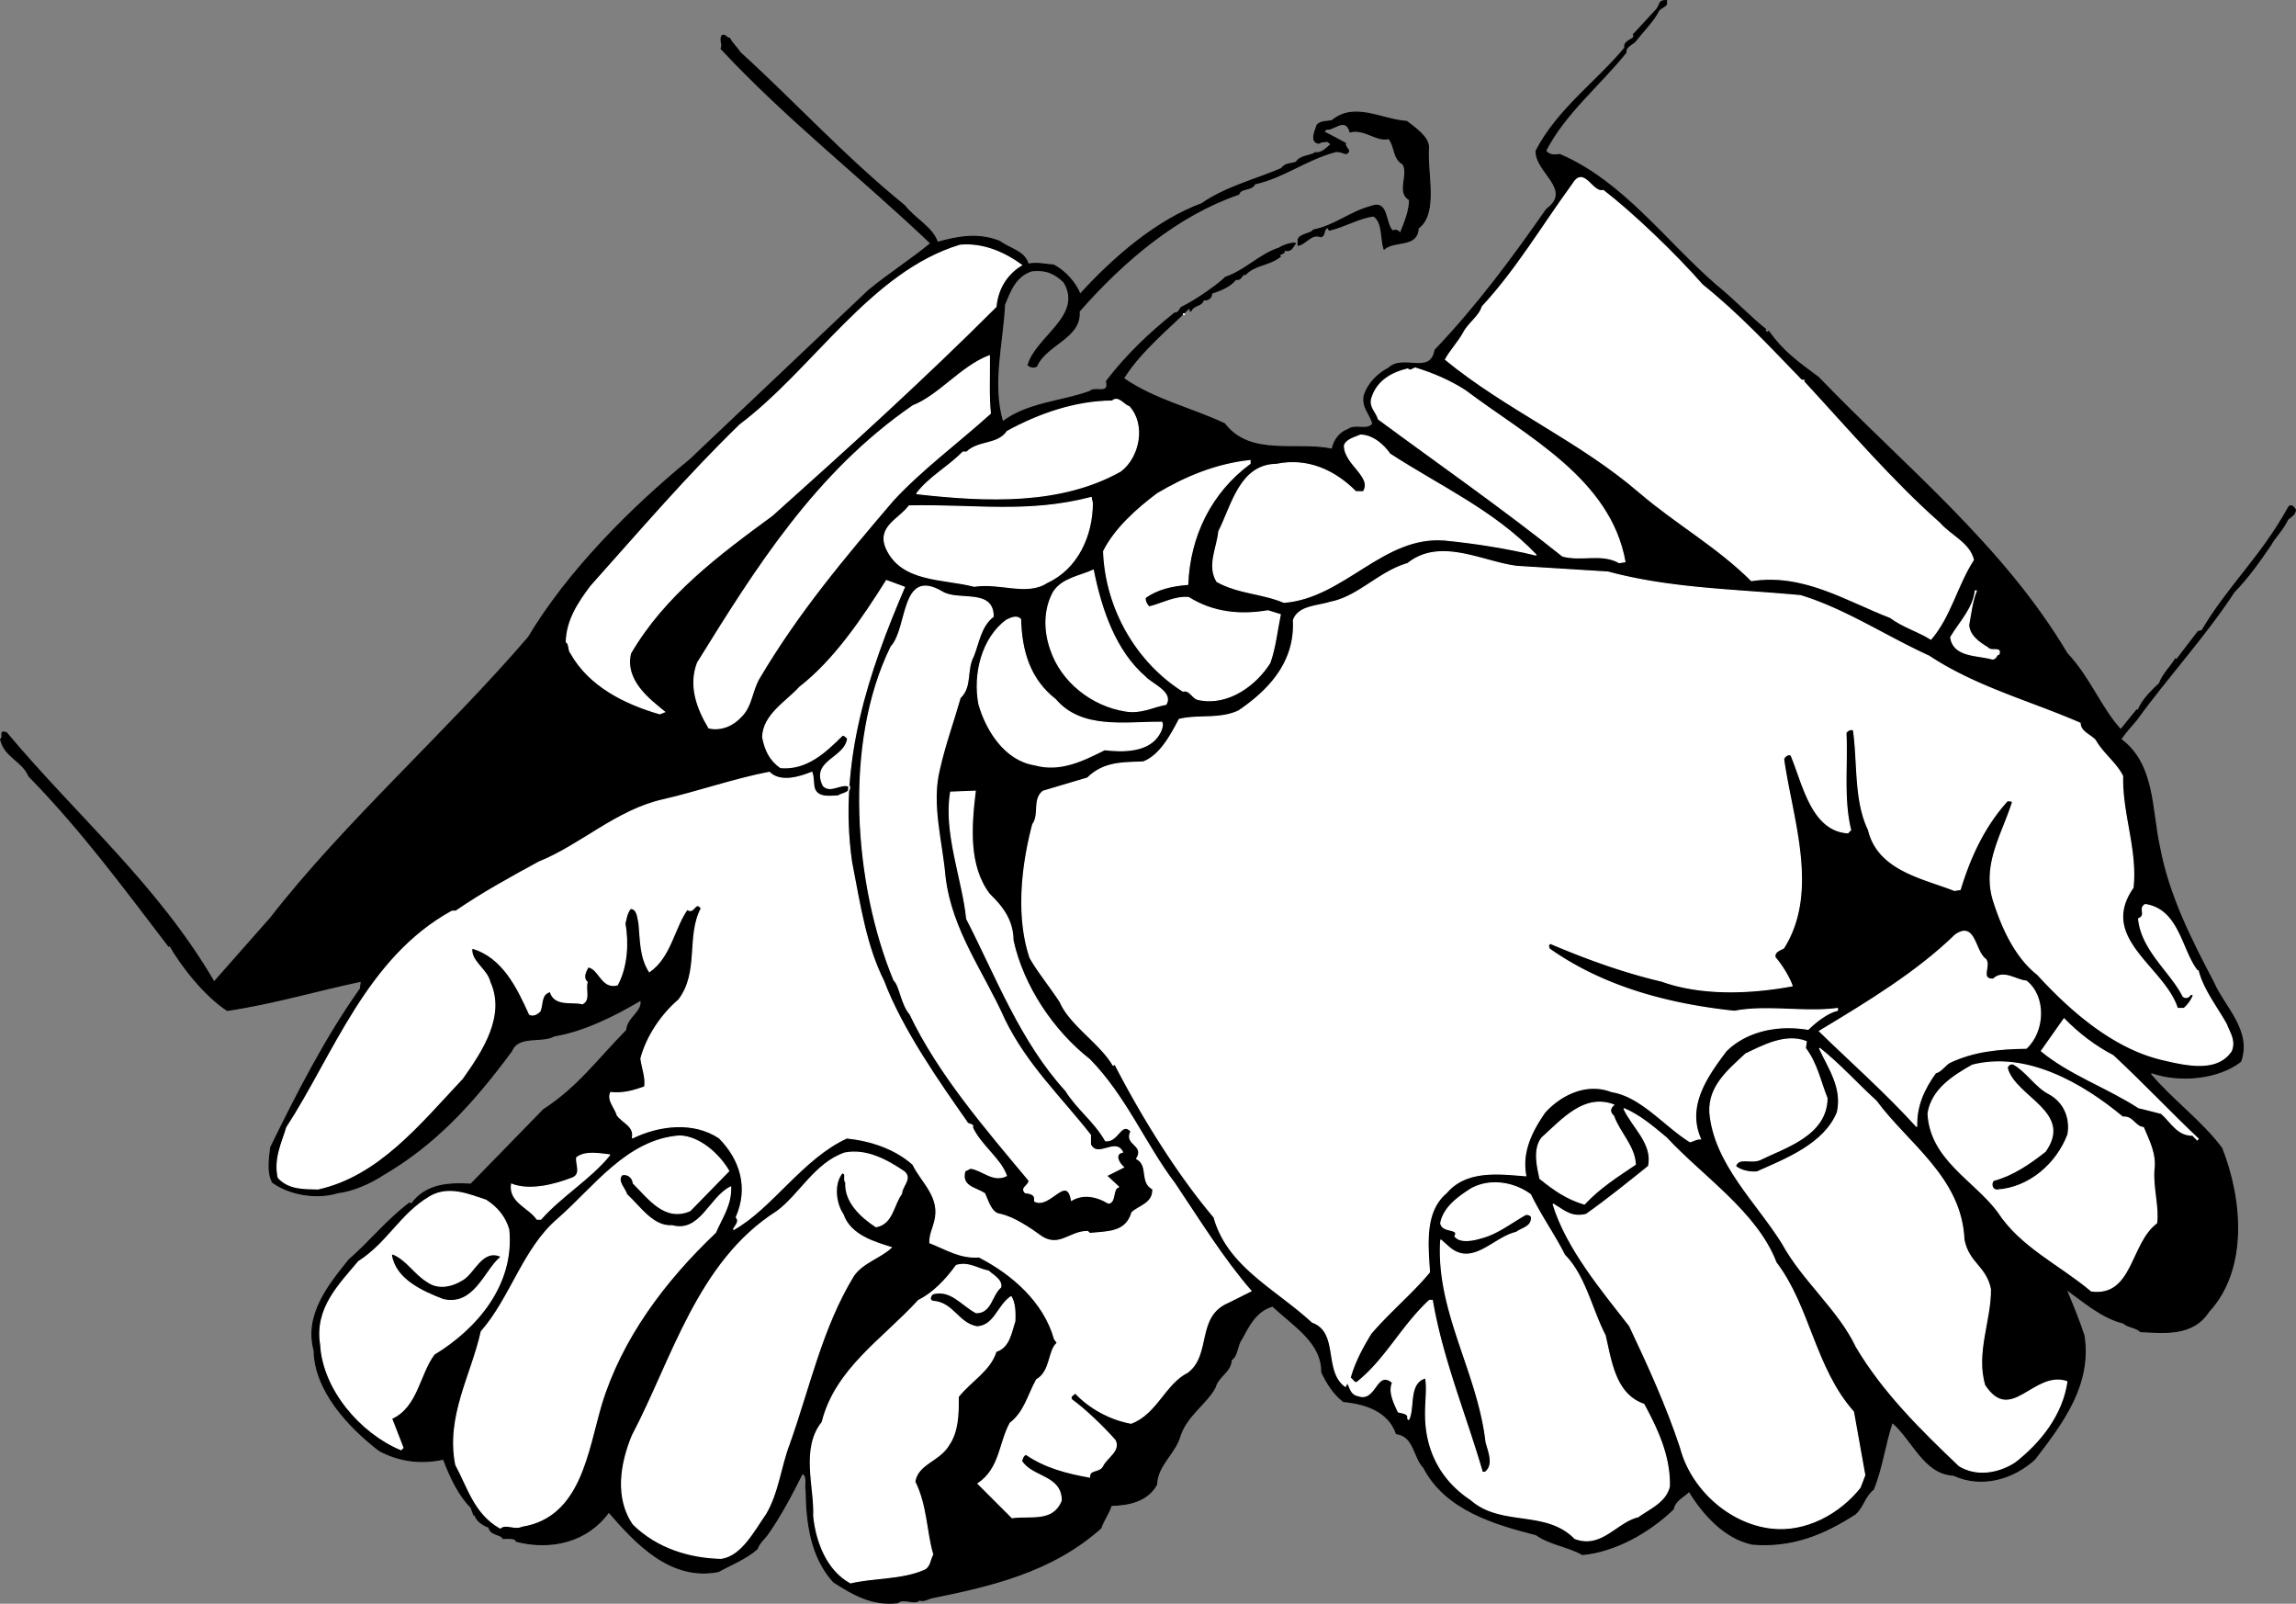 <svg xmlns="http://www.w3.org/2000/svg" width="243.128" height="169.776"><rect width="100%" height="100%" fill="#808080" stroke="none"/><path d="M242.368 53.662c-2.934 5.324-6.235 8.144-9.2 13.097l-.402.102-2.3 3-.098-.102c-.535.868-1.375 1.649-1.7 2.602-.753.664-1.593 1.566-2 2.3l-.3.598-.102-.097-1.7 2.097c-2.112-2.312-3.253-5.492-5.698-8.097-6.797-11.438-17.297-19.836-26.301-29.2-2.336-1.738-3.773-2.757-5.3-4.902-.036.106-.095.164-.2.102l-.2-.2.098-.101c-1.593-1.254-3.273-3.055-5.296-4.7-5.356-4.655-9.856-10.956-16.5-13.8-.618.086-1.157.086-1.5-.398 2.023-3.957 5.683-6.899 8.5-10.403-.055-.633.601-.812 1-1.199.742-.996 1.945-2.137 2.5-3.3.222-.216.582-.337.796-.598V.06c-.933.004-.574.426-1.097 1l-2.403 2.602c.106.062.047.183 0 .3-.011.184-1.093.422-.898 1.098-2.895 3.528-7.094 6.465-9.398 10.903-.098 2.285 3.984 4.082 1.097 6.199-3.715 5.324-7.312 10.183-11.8 14.898-.493 2.727-3.376.446-4.899 1.903-1.234.644-2.195 1.664-2.602 2.898-.253 1.285.649 1.945.903 3-.555.805-1.817.023-2.602.602-.894.324-1.496 1.101-1.699 2.097-3.754-.812-8.676.867-11.398-2.699-3.516-1.656-7.36-2.496-10.704-4.8 1.786-2.915 5.028-5.497 7-7.5l.102.402c.445-.856 1.164-.438 1.398-1.301.125.265.965-.098.801-.602.946-.336 1.965-.695 2.602-1.5.683.145.562-.633 1-.5 1.062-1.094 2.383-.914 3.699-1.898-.355-.336.785-.278.3-.7.845.184.845-.054 1.302-.703-.278-.074-1.239.168-1.704.5-2.113.688-3.554 2.368-5.699 3.102-.613.645-3.015 2.387-4.699 3.2-.297.445-.234.503-.7.6-2.714 2.184-5.116 4.466-7.198 7.2.343 1.523-1.157.504-1.801 1.102-3.078 1.082-6.559 1.203-9.2 3.199-1.199-4.035.005-8.297.2-12.403.582-1.414 1.125-3.035 2.898-3.597 1.524-.156 2.426.265 3.403 1.199 2.14 3.566-2.957 5.785-3.801 8.8.242.165.601.286.898.098 1.024-2.332 4.746-2.992 4.5-5.796 4.805-5.477 10.504-10.215 16.903-12.403.261-.754 1.343-.336 1.699-1.097 3.062-.676 5.344-2.536 8.5-3.403.504-.093.804.145 1.199.2.625-.352-.215-.594-.102-1.098-.773-.395-1.492-.817-2.296-1.2l.296-.3c.688.203 2.008-1.414 2.5.3 1.547-.398 2.805 1.044 4.102.7.684.824.445 2.144 1.5 2.699.684 1.184-.695 2.984.7 3.8-.016 1.286-.555 2.427-1 3.598-.153-.394-.516-.453-.802-.296-.851-.817-.433-3.336-2.296-2.602-2.215.586-3.778 2.023-6.102 2.5-.137.363-1.453.426-1.602 1v.602c.868-.157 1.348-1.297 2.403-.903.504-.152.203-.695.699-1l.2.301c1.585-.355 3.144-1.316 4.698-1.5 1.028.727.727 2.406 1.102 3.5 1.125-.977 3.523-.137 3.602-2.2 2.144-1.597.882-5.796 1.097-8.6-.035-1.094-1.472-2.055-2.3-2.7-2.715-.195-5.536-2.055-7.899-.102-.516.149-1.234.028-1.602.5-.113.426-.832 1.805.204 1.903.285-.215.644-.156.898-.2l.398.297c-.535.465-1.011 1.008-1.699.903-.336.344-1.594.285-2 1-.613.246-1.094.062-1.597.699-2.918 1.227-5.856 1.945-8.403 3.7-4.773 1.784-9.215 5.566-12.898 9.6-.457-1.214-1.598-2.476-2.801-3.1-1.137-.094-1.676-.274-2.7-.098-.355-1.375-1.976-1.618-3-2.403-2.214-.894-4.374-.535-6.6.102-.536-1.598-2.337-2.438-3.5-3.903-6.395-5.195-11.677-11.011-17.4-16.199-.456-.695-.874-.996-1.1-1.5-.317.028-.434-.453-.802-.3-.293.507.125.867-.097 1.402 6.941 7.445 14.742 13.504 22.199 20.597-1.996 1.668-4.457 3.227-6.602 5L73.067 48.662c-6.316 5.164-12.977 11.883-17.102 18.8-8.472 9.883-19.453 19.606-27.296 29.7l-6 6.8c-6.02-10.296-14.48-17.437-22-26.402-.82-.273-.22.446-.602.7.383 1.847 2.305 2.265 3 3.902 5.602 5.746 9.922 11.625 14.8 18l.098-.102c1.204 2.125 3.665 5.309 6.102 6.903 5.004-.754 9.324-2.075 14.2-3.102l-.098.8c-3.7 5.208-6.7 11.087-9.5 16.802-.137 1.183-.38 2.683.199 3.699 1.761 1.265 4.582 1.804 6.898 1.097 1.586-.19 3.387-.972 4.801-1.898 5.605-3.273 9.562-7.652 13.602-13.102.703-1.753 3.222-.851 4.5-1.597 3.101-.516 6.28-2.074 9.199-3.801.261 1.246-1.418 1.848-1.5 3.2-3.035 3.085-5.196 6.085-8.801 8.402l-7.7 7.898c-2.316-.133-4.777-.016-6.3 2.102l-.2-.102c-2.355 1.766-4.214 4.105-6.402 6-2.195 2.727-4.714 5.848-3.699 9.602.067 4.222 3.606 8.062 6.903 10.597 2.101 1.125 4.382 1.426 6.796.903.707 1.906 1.664 3.882 2.903 5.097l.3.801.098-.102c.106.727 1.004 1.266 1.5 1.403.164.887 1.305.707 1.5 1.199.524-.016 1.364-.074 1.403.3 3.683.946 7.523.048 9.796-3.1 2.887 3.327 6.547 7.284 11.602 6.3 1.363-.754 2.926-1.355 4.102-2.398.203-.575.62-.938 1-1.403 1.484-2.054 2.683-4.394 3.796-6.597.625.285.266 1.304.403 1.796.043 3.528.523 7.067 2.898 9.704 2.067 1.324 4.106 2.527 6.801 2.199.605-.574 1.805.265 2.3-.301.345.207.884-.094 1.2-.2 6.344-1.273 12.824-2.773 18-7.402.285-.832.824-1.55 1.102-2.398 1.824-.055 3.8-.414 4.796-2.2.086-2.112 1.946-3.253 2.5-5.198.708-2.137 2.805-3.395 3.704-5.102.304-1.176 1.683-1.652 1.699-2.898.703-.438.586-1.516 1.097-2.204.747-1.351 1.465-2.972 3.301-3.5 2.125 2.028 5.246 3.829 5.2 7 .527 1.149 1.304 2.348 2.3 3.102 2.246.207 4.766.984 5.602 3.398 1.926.29 1.805 2.45 2.898 3.602 2.324 4.484 7.547 5.984 11.903 7.102 1.464 1.043 3.382 1.222 4.898 2.097 3.465-.332 7.004-2.312 9.602-4.8.222-.993 1.125-1.294 1.699-1.899 1.465 2.406 3.746 4.984 6.699 5.602 4.184.343 7.547-1.036 10.898-3.204.848-.773.965-1.851 1.903-2.597.926-2.254 1.222-4.774 2-7.102 2.222 1.906 3.363 5.446 6.5 5.602 3.043 1.406 6.402.324 8.597-1.7 2.907-3.796 6.028-7.874 5.204-13.101-.555-1.676-1.278-3.414-1.903-4.898 1.946 1.363 3.805 3.043 6.102 3.597.465.465 1.305.406 1.8.903 2.383.105 5.505.523 7.2-2.102 4.183-4.516 3.523-11.895 1.398-17.3-2.133-2.876-5.375-5.216-7.597-7.9l.199-.1c2.984 1.046 7.066.624 9.398-1.2 1.149-3.273-1.734-5.734-2.898-8.398-2.375-4.536-4.715-9.094-5.7-14.301-.874-3.977-.515-8.774-4.101-11.403.527-.792 1.066-1.332 1.7-2.097 3.206-4.453 7.167-8.715 10.3-13.5 1.484-1.516 2.746-3.317 3.898-5 .407-.778 1.247-1.555 1.801-2.7.348-.296.766-.476.801-1-.094-.195-.453-.617-.7-.3"/><path fill="none" stroke="#000" stroke-linecap="square" stroke-miterlimit="2" stroke-width=".12" d="M242.368 53.662c-2.934 5.324-6.235 8.144-9.2 13.097l-.402.102-2.3 3-.098-.102c-.535.868-1.375 1.649-1.7 2.602-.753.664-1.593 1.566-2 2.3l-.3.598-.102-.097-1.7 2.097c-2.112-2.312-3.253-5.492-5.698-8.097-6.797-11.438-17.297-19.836-26.301-29.2-2.336-1.738-3.773-2.757-5.3-4.902-.036.106-.095.164-.2.102l-.2-.2.098-.101c-1.593-1.254-3.273-3.055-5.296-4.7-5.356-4.655-9.856-10.956-16.5-13.8-.618.086-1.157.086-1.5-.398 2.023-3.957 5.683-6.899 8.5-10.403-.055-.633.601-.812 1-1.199.742-.996 1.945-2.137 2.5-3.3.222-.216.582-.337.796-.598V.06c-.933.004-.574.426-1.097 1l-2.403 2.602c.106.062.047.183 0 .3-.011.184-1.093.422-.898 1.098-2.895 3.528-7.094 6.465-9.398 10.903-.098 2.285 3.984 4.082 1.097 6.199-3.715 5.324-7.312 10.183-11.8 14.898-.493 2.727-3.376.446-4.899 1.903-1.234.644-2.195 1.664-2.602 2.898-.253 1.285.649 1.945.903 3-.555.805-1.817.023-2.602.602-.894.324-1.496 1.101-1.699 2.097-3.754-.812-8.676.867-11.398-2.699-3.516-1.656-7.36-2.496-10.704-4.8 1.786-2.915 5.028-5.497 7-7.5l.102.402c.445-.856 1.164-.438 1.398-1.301.125.265.965-.098.801-.602.946-.336 1.965-.695 2.602-1.5.683.145.562-.633 1-.5 1.062-1.093 2.383-.914 3.699-1.898-.355-.336.785-.278.3-.7.845.184.845-.054 1.302-.703-.278-.074-1.239.168-1.704.5-2.113.688-3.554 2.368-5.699 3.102-.613.645-3.015 2.387-4.699 3.2-.297.445-.234.503-.7.6-2.714 2.184-5.116 4.466-7.198 7.2.343 1.523-1.157.504-1.801 1.102-3.078 1.082-6.559 1.203-9.2 3.199-1.199-4.035.005-8.297.2-12.403.582-1.414 1.125-3.035 2.898-3.597 1.524-.156 2.426.265 3.403 1.199 2.14 3.566-2.957 5.785-3.801 8.8.242.165.601.286.898.098 1.024-2.332 4.746-2.992 4.5-5.796 4.805-5.477 10.504-10.215 16.903-12.403.261-.754 1.343-.336 1.699-1.097 3.062-.676 5.344-2.536 8.5-3.403.504-.093.804.145 1.199.2.625-.352-.215-.594-.102-1.098-.773-.395-1.492-.817-2.296-1.2l.296-.3c.688.203 2.008-1.414 2.5.3 1.547-.398 2.805 1.044 4.102.7.684.824.445 2.144 1.5 2.699.684 1.184-.695 2.984.7 3.8-.016 1.286-.555 2.427-1 3.598-.153-.394-.516-.453-.802-.296-.851-.817-.433-3.336-2.296-2.602-2.215.586-3.778 2.023-6.102 2.5-.137.363-1.453.426-1.602 1v.602c.868-.157 1.348-1.297 2.403-.903.504-.152.203-.695.699-1l.2.301c1.585-.355 3.144-1.316 4.698-1.5 1.028.727.727 2.406 1.102 3.5 1.125-.977 3.523-.137 3.602-2.2 2.144-1.597.882-5.796 1.097-8.6-.035-1.094-1.472-2.055-2.3-2.7-2.715-.195-5.536-2.055-7.899-.102-.516.149-1.234.028-1.602.5-.113.426-.832 1.805.204 1.903.285-.215.644-.156.898-.2l.398.297c-.535.465-1.011 1.008-1.699.903-.336.344-1.594.285-2 1-.613.246-1.094.062-1.597.699-2.918 1.227-5.856 1.945-8.403 3.7-4.773 1.784-9.215 5.566-12.898 9.6-.457-1.214-1.598-2.476-2.801-3.1-1.137-.094-1.676-.274-2.7-.098-.355-1.375-1.976-1.618-3-2.403-2.214-.894-4.374-.535-6.6.102-.536-1.598-2.337-2.438-3.5-3.903-6.395-5.195-11.677-11.011-17.4-16.199-.456-.695-.874-.996-1.1-1.5-.317.028-.434-.453-.802-.3-.293.507.125.867-.097 1.402 6.941 7.445 14.742 13.504 22.199 20.597-1.996 1.668-4.457 3.227-6.602 5L73.067 48.662c-6.316 5.164-12.977 11.883-17.102 18.8-8.472 9.883-19.453 19.606-27.296 29.7l-6 6.8c-6.02-10.296-14.48-17.437-22-26.402-.82-.273-.22.446-.602.7.383 1.847 2.305 2.265 3 3.902 5.602 5.746 9.922 11.625 14.8 18l.098-.102c1.204 2.125 3.664 5.309 6.102 6.903 5.004-.754 9.324-2.075 14.2-3.102l-.098.8c-3.7 5.208-6.7 11.087-9.5 16.802-.137 1.183-.38 2.683.199 3.699 1.761 1.265 4.582 1.804 6.898 1.097 1.586-.19 3.387-.972 4.801-1.898 5.605-3.273 9.562-7.652 13.602-13.102.703-1.753 3.222-.851 4.5-1.597 3.101-.516 6.28-2.074 9.199-3.801.261 1.246-1.418 1.848-1.5 3.2-3.035 3.085-5.196 6.085-8.801 8.402l-7.7 7.898c-2.316-.133-4.777-.016-6.3 2.102l-.2-.102c-2.355 1.766-4.214 4.105-6.402 6-2.195 2.727-4.714 5.848-3.699 9.602.067 4.222 3.606 8.062 6.903 10.597 2.101 1.125 4.382 1.426 6.796.903.707 1.906 1.664 3.882 2.903 5.097l.3.801.098-.102c.106.727 1.004 1.266 1.5 1.403.164.887 1.305.707 1.5 1.199.524-.016 1.363-.074 1.403.3 3.683.946 7.523.048 9.796-3.1 2.887 3.327 6.547 7.284 11.602 6.3 1.363-.754 2.926-1.355 4.102-2.398.203-.575.62-.938 1-1.403 1.484-2.054 2.683-4.394 3.796-6.597.625.285.266 1.304.403 1.796.043 3.528.523 7.067 2.898 9.704 2.067 1.324 4.106 2.527 6.801 2.199.605-.574 1.805.265 2.3-.301.345.207.884-.094 1.2-.2 6.344-1.273 12.824-2.773 18-7.402.285-.832.824-1.55 1.102-2.398 1.824-.055 3.8-.414 4.796-2.2.086-2.112 1.946-3.253 2.5-5.198.707-2.137 2.805-3.395 3.704-5.102.304-1.176 1.683-1.652 1.699-2.898.703-.438.586-1.516 1.097-2.204.747-1.351 1.465-2.972 3.301-3.5 2.125 2.028 5.246 3.829 5.2 7 .527 1.149 1.304 2.348 2.3 3.102 2.246.207 4.766.984 5.602 3.398 1.926.29 1.804 2.45 2.898 3.602 2.324 4.484 7.547 5.984 11.903 7.102 1.464 1.043 3.382 1.222 4.898 2.097 3.465-.332 7.004-2.312 9.602-4.8.222-.993 1.125-1.294 1.699-1.899 1.465 2.406 3.746 4.984 6.699 5.602 4.184.343 7.547-1.036 10.898-3.204.848-.773.965-1.851 1.903-2.597.926-2.254 1.222-4.774 2-7.102 2.222 1.906 3.363 5.446 6.5 5.602 3.043 1.406 6.402.324 8.597-1.7 2.907-3.796 6.028-7.874 5.204-13.101-.555-1.676-1.278-3.414-1.903-4.898 1.946 1.363 3.805 3.043 6.102 3.597.465.465 1.304.406 1.8.903 2.383.105 5.504.523 7.2-2.102 4.183-4.516 3.523-11.895 1.398-17.3-2.133-2.876-5.375-5.216-7.597-7.9l.199-.1c2.984 1.046 7.066.624 9.398-1.2 1.149-3.273-1.734-5.734-2.898-8.398-2.375-4.536-4.715-9.094-5.7-14.301-.874-3.977-.515-8.774-4.101-11.403.527-.792 1.066-1.332 1.7-2.097 3.206-4.453 7.167-8.715 10.3-13.5 1.484-1.516 2.746-3.317 3.898-5 .407-.778 1.247-1.555 1.801-2.7.348-.296.766-.476.801-1-.094-.195-.453-.617-.7-.3zm0 0"/><path fill="#fff" d="M232.766 102.76h-.097c-1.696-2.133-1.938-6.454-5.5-7-.754.425.203 1.085-.704 1.5.309 3.308 3.426 5.648 4.704 8.203.285.265.644.085.796-.204.149-.011.207.047.301.102a3.65 3.65 0 0 1-1 1.398h-.699c-1.395-4.39-8.477-7.39-4.7-12.796.427-4.016-1.195-7.797-1.1-11.801-.696-1.395-2.075-2.356-2.9-3.801-.554-.594-1.573-.894-1.6-1.8-5.376-2.333-11.075-3.833-16-7.098-4.677-2.137-8.876-4.957-13.598-6.403-7.036-.652-13.758-.715-20.403-2.5l-9.597-.597c-3.676-.438-8.118-3.079-11.602-.301-3.055.883-5.215 3.523-8.2 4.097-1.394.446-3.374.387-3.902 1.903.227 4.305-2.414 7.305-5.796 9.597-2.016.95-4.36.407-6.301.903-.875 1.664-2.016 3.824-3.801 4.5-2.176.105-4.156-.016-5.898 1.699l-4.704 1.398c-1.113.848-.336 2.47-1.097 3.5-1.156 4.368-1.758 9.708-.301 14.102.703 1.305 2.203 3.164 3.2 4.7 1.042 2.425 4.226 4.347 5.6 6.698.063-.011.126-.074.2-.097 2.742 5.304 6.465 11.426 10.5 16.199 1.426 5.187 6.523 7.527 10.398 11.102 2.907 1.043 1.227 5.183 3.5 6.796l.204-.398c.343.527.343 1.246 1.199 1.398 1.844.63 1.844-2.851 3.597-1.398-.433 1.008.168 2.145.602 3.102.406.125 1.125.125 1 .699l.102.097c.625-1.21-.098-3.914 1.796-4.398.207 1.145-.035 2.645 0 4 .028 3.746 1.707 6.867 4.801 8.898 3.207 2.829 7.946.97 11 4.102 2.824 1.066 4.387-1.754 6.7-2.3 1.226-.895 2.906-1.555 3.3-3.2.086-3.215-1.293-6.094-2.699-8.7-3.035-1.054-3.453-4.534-4.102-7.3-1.453-2.812-2.113-6.293-4.296-8.5-1.055-2.113-2.555-4.215-3.602-6.398-1.773-1.297-4.297-1.715-6.3-.602-1.235.805-2.856 1.887-3.2 3.602.105 1.043 2.023.504 1.5 1.398.523.727 1.965.426 2.7.2 1.784-.434 3.226-1.634 4.8-2.5.344-.036.703.148.602.5-.079.847-1.036.964-1.602 1.402-2.375.523-4.594 3.703-7.102 1.597l-.898-.8c-.496 7.527 3.945 13.949 4.8 21.402.286 1.066.884 2.445-.1 3.199h-.302c-1.773-6.094-4.234-11.973-5.296-18.2h-.301c-3.016 2.806-4.637 6.286-7.7 8.7-.296.047-.417-.312-.703-.5.465-1.676 1.305-3.234 2.204-4.7 1.921-2.253 4.445-4.355 6.199-6.5-.196-3.015-.555-6.433 1.8-8.402 2.145-2.53 5.743-1.992 8.399-1.796-.496-2.594.703-4.817 2-6.704 1.586-1.773 4.344-3.273 7.102-2.199 3.125.489 5.644 3.668 8.296 5.301.348-.074.649-.312 1.102-.3-1.535-3.493.684-6.614 2.7-9.302 2.187-2.171 5.546-2.832 8.698-2.296.926-.895 2.125-1.797 3.102-2v-.204c-3.496.47-7.453-.37-10.898.301-6.938-.734-13.836-2.535-19.602-6.597-.055-.196-.234-.375.102-.602 3.625 1.547 7.703 3.047 11.796 4 4.188 1.508 9.348 1.324 13.801.5-.254-.793-1.035-2.113-1.8-3-.133-.613.527-.793.902-1 3.765-5.973.883-13.715 0-20 .105-.312.523-.613.8-.398 1.286 3.086 2.184 7.945 6 8.199l.297-.301c-.812-3.312-.332-6.855-.5-10.3.227-.274.465-.395.801-.302.504 3.508.086 7.47 1.602 10.602 1.004 4.246 5.746 5.086 9.097 6.398l.602-.097c1.023-3.375 2.523-6.676 5-9.403.227.028.645-.03.5.301-1.113 3.446-3.215 6.625-1.898 10.5.902 2.785 2.285 5.785 4.597 7.602 3.446 3.765 8.004 7.785 13.2 9 2.488.586 5.788 1.363 7.3-.903.465-1.093-.191-1.933-.5-2.796-.894-1.657-2.512-3.696-3-5.704"/><path fill="none" stroke="#fff" stroke-linecap="square" stroke-miterlimit="2" stroke-width=".12" d="M232.766 102.76h-.097c-1.696-2.133-1.938-6.454-5.5-7-.754.425.203 1.085-.704 1.5.309 3.308 3.426 5.648 4.704 8.203.285.265.644.085.796-.204.149-.011.207.047.301.102a3.649 3.649 0 0 1-1 1.398h-.7c-1.394-4.39-8.476-7.39-4.698-12.796.426-4.016-1.196-7.797-1.102-11.801-.695-1.395-2.074-2.356-2.898-3.801-.555-.594-1.574-.894-1.602-1.8-5.375-2.333-11.074-3.833-16-7.098-4.676-2.137-8.875-4.957-13.597-6.403-7.036-.652-13.758-.715-20.403-2.5l-9.597-.597c-3.676-.438-8.118-3.079-11.602-.301-3.055.883-5.215 3.523-8.2 4.097-1.394.446-3.374.387-3.902 1.903.227 4.305-2.414 7.305-5.796 9.597-2.016.95-4.36.407-6.301.903-.875 1.664-2.016 3.824-3.801 4.5-2.176.105-4.156-.016-5.898 1.699l-4.704 1.398c-1.113.848-.336 2.47-1.097 3.5-1.157 4.368-1.758 9.708-.301 14.102.703 1.305 2.203 3.164 3.2 4.7 1.042 2.425 4.226 4.347 5.6 6.698.063-.011.126-.074.2-.097 2.742 5.304 6.465 11.426 10.5 16.199 1.426 5.187 6.523 7.527 10.398 11.102 2.907 1.043 1.227 5.183 3.5 6.796l.204-.398c.343.527.343 1.246 1.199 1.398 1.843.63 1.843-2.851 3.597-1.398-.433 1.008.168 2.145.602 3.102.406.125 1.125.125 1 .699l.102.097c.625-1.21-.098-3.914 1.796-4.398.207 1.145-.035 2.645 0 4 .028 3.746 1.707 6.867 4.801 8.898 3.207 2.829 7.945.97 11 4.102 2.824 1.066 4.387-1.754 6.7-2.3 1.226-.895 2.906-1.555 3.3-3.2.086-3.215-1.293-6.094-2.7-8.7-3.034-1.054-3.452-4.534-4.1-7.3-1.454-2.812-2.114-6.293-4.297-8.5-1.055-2.113-2.555-4.215-3.602-6.398-1.773-1.297-4.297-1.715-6.3-.602-1.235.805-2.856 1.887-3.2 3.602.105 1.043 2.023.504 1.5 1.398.523.727 1.965.426 2.7.2 1.784-.434 3.226-1.634 4.8-2.5.344-.036.703.148.602.5-.079.847-1.036.964-1.602 1.402-2.375.523-4.594 3.703-7.102 1.597l-.898-.8c-.496 7.527 3.945 13.949 4.8 21.402.286 1.066.884 2.445-.1 3.199h-.302c-1.773-6.094-4.234-11.973-5.296-18.2h-.301c-3.016 2.806-4.637 6.286-7.7 8.7-.296.047-.417-.312-.703-.5.465-1.676 1.305-3.234 2.204-4.7 1.921-2.253 4.445-4.355 6.199-6.5-.196-3.015-.555-6.433 1.8-8.402 2.145-2.53 5.743-1.992 8.399-1.796-.496-2.594.703-4.817 2-6.704 1.586-1.773 4.344-3.273 7.102-2.199 3.125.489 5.644 3.668 8.296 5.301.348-.074.649-.312 1.102-.3-1.535-3.493.684-6.614 2.7-9.302 2.187-2.171 5.546-2.832 8.698-2.296.926-.895 2.125-1.797 3.102-2v-.204c-3.496.47-7.453-.37-10.898.301-6.938-.734-13.836-2.535-19.602-6.597-.055-.196-.234-.375.102-.602 3.625 1.547 7.703 3.047 11.796 4 4.188 1.508 9.348 1.324 13.801.5-.254-.793-1.035-2.113-1.8-3-.133-.613.527-.793.902-1 3.765-5.973.883-13.715 0-20 .105-.312.523-.613.8-.398 1.286 3.086 2.184 7.945 6 8.199l.297-.301c-.812-3.312-.332-6.855-.5-10.3.227-.274.465-.395.801-.302.504 3.508.086 7.47 1.602 10.602 1.004 4.246 5.746 5.086 9.097 6.398l.602-.097c1.023-3.375 2.523-6.676 5-9.403.227.028.644-.03.5.301-1.113 3.446-3.215 6.625-1.898 10.5.902 2.785 2.285 5.785 4.597 7.602 3.445 3.765 8.004 7.785 13.2 9 2.488.586 5.788 1.363 7.3-.903.465-1.093-.191-1.933-.5-2.796-.894-1.657-2.512-3.696-3-5.704zm0 0"/><path fill="#fff" d="M223.766 111.76c-1.914-.993-3.715-2.372-5.199-3.899l-2.398 3.398c3.043 2.508 6.945 3.829 10.296 6l2.403.602c1.086.945 1.746 2.445 3.5 2.3l-.102.099.403.402.097-.102c-2.933-2.773-5.875-5.894-9-8.8"/><path fill="none" stroke="#fff" stroke-linecap="square" stroke-miterlimit="2" stroke-width=".12" d="M223.766 111.76c-1.914-.993-3.715-2.372-5.199-3.899l-2.398 3.398c3.043 2.508 6.945 3.829 10.296 6l2.403.602c1.086.945 1.746 2.445 3.5 2.3l-.102.099.403.402.097-.102c-2.933-2.773-5.875-5.894-9-8.8zm0 0"/><path fill="#fff" d="M226.965 119.361c-.914-.074-1.093-1.215-2.199-1.102-4.234-3.53-10.176-6.953-15.898-5.5-2.016 1.13-4.297 2.567-4.7 5.102.223 4.848 4.903 7.066 7.399 10.398 2.426 3.747 6.504 5.547 9.898 8.403 4.348.566 4.047-5.074 6.903-7.2.207-1.714-.395-3.574-.301-5.5.266-1.796-.516-3.175-1.102-4.601"/><path fill="none" stroke="#fff" stroke-linecap="square" stroke-miterlimit="2" stroke-width=".12" d="M226.965 119.361c-.914-.074-1.093-1.215-2.199-1.102-4.234-3.53-10.176-6.953-15.898-5.5-2.016 1.13-4.297 2.567-4.7 5.102.223 4.848 4.903 7.066 7.399 10.398 2.426 3.747 6.504 5.547 9.898 8.403 4.348.566 4.047-5.074 6.903-7.2.207-1.714-.395-3.574-.301-5.5.266-1.796-.516-3.175-1.102-4.601zm0 0"/><path fill="#fff" d="M218.868 146.26c-3.496-1.172-5.895 4.648-8.7.402-1.035-3.434.645-6.914.598-10.2-.496-2.413-2.293-2.714-2.8-5.203-.274-6.574-5.915-10.113-9.297-14.699-1.899-1.715-3.758-3.812-6-5.597.984 2.144 2.484 4.183 1.898 6.796-1.395 3.387-5.477 4.95-8.5 6.301-.637.086-1.715-.093-2.3-.597.347-1.055 1.605-.278 2.6-.704 2.665-1.312 7.044-2.574 7.098-6.5-.714-1.773-1.074-3.69-2.296-5.296l.097-.704c-2.234-.87-4.695.508-6.398 1.301-1.836 1.727-3.938 3.406-3.801 6.2.465 5.425 5.023 9.566 7.7 13.902 2.124 3.887 5.964 7.004 7.8 10.898 2.844 4.809 6.926 8.828 10.898 12.602 1.848 1.144 4.188.726 5.903-.403 2.722-2.113 5.004-5.05 5.5-8.5"/><path fill="none" stroke="#fff" stroke-linecap="square" stroke-miterlimit="2" stroke-width=".12" d="M218.868 146.26c-3.496-1.172-5.895 4.648-8.7.402-1.035-3.434.645-6.914.598-10.2-.496-2.413-2.293-2.714-2.8-5.203-.274-6.574-5.915-10.113-9.297-14.699-1.899-1.715-3.758-3.812-6-5.597.984 2.144 2.484 4.183 1.898 6.796-1.395 3.387-5.477 4.95-8.5 6.301-.637.086-1.715-.093-2.3-.597.347-1.055 1.605-.278 2.6-.704 2.665-1.312 7.044-2.574 7.098-6.5-.714-1.773-1.074-3.69-2.296-5.296l.097-.704c-2.234-.87-4.695.508-6.398 1.301-1.836 1.727-3.938 3.406-3.801 6.2.465 5.425 5.023 9.566 7.7 13.902 2.124 3.887 5.964 7.004 7.8 10.898 2.844 4.809 6.926 8.828 10.898 12.602 1.848 1.144 4.188.726 5.903-.403 2.722-2.113 5.004-5.05 5.5-8.5zm0 0"/><path d="M216.868 115.861c-1.438-.773-2.336-2.336-3.7-3.102-.195-.074-.437.047-.5.301.844 3.047 7.024 4.606 4 8.903-1.714 1.343-3.456 2.543-5.5 3.097-.238.227-.117.828.297.801 3.368-.215 6.247-2.734 7.403-5.8.285-1.673-.375-3.352-2-4.2"/><path fill="none" stroke="#000" stroke-linecap="square" stroke-miterlimit="2" stroke-width=".12" d="M216.868 115.861c-1.438-.773-2.336-2.336-3.7-3.102-.195-.074-.437.047-.5.301.844 3.047 7.024 4.606 4 8.903-1.714 1.343-3.456 2.543-5.5 3.097-.238.227-.117.828.297.801 3.368-.215 6.247-2.734 7.403-5.8.285-1.673-.375-3.352-2-4.2zm0 0"/><path fill="#fff" d="M214.567 103.861c-1.055-.055-2.434-1.254-3.5-.2-1.453.024-.254-1.413-.8-2.1-1.196-.813-1.075-4.055-3.2-2.598-4.113 4.004-9.395 7.183-14.398 10.199 3.445 3.344 6.984 6.465 10.296 10.097-.074-2.19.766-3.992 2-5.699.567-.093 1.047-.875 1.5-1.097 2.547-1.215 5.247-1.457 8.102-1.5 1.945-1.817 2.066-5.477 0-7.102"/><path fill="none" stroke="#fff" stroke-linecap="square" stroke-miterlimit="2" stroke-width=".12" d="M214.567 103.861c-1.055-.055-2.434-1.254-3.5-.2-1.453.024-.254-1.413-.8-2.1-1.196-.813-1.075-4.055-3.2-2.598-4.113 4.004-9.395 7.183-14.398 10.199 3.445 3.344 6.984 6.465 10.296 10.097-.074-2.19.766-3.992 2-5.699.567-.093 1.047-.875 1.5-1.097 2.547-1.215 5.247-1.457 8.102-1.5 1.945-1.817 2.066-5.477 0-7.102zm0 0"/><path fill="#fff" d="M210.465 68.56c-.851-.515-1.933-1.234-2-2.398.247-1.356.368-2.496.801-3.602h-.097c-.215 1.887-1.715 3.387-2.602 4.903.285 2.082 2.805 1.843 4.398 2.296.446.028.446-.574.704-.5.285-.851-.797-.19-1.204-.699"/><path fill="none" stroke="#fff" stroke-linecap="square" stroke-miterlimit="2" stroke-width=".12" d="M210.465 68.56c-.851-.515-1.933-1.234-2-2.398.247-1.356.368-2.496.801-3.602h-.097c-.215 1.887-1.715 3.387-2.602 4.903.285 2.082 2.805 1.843 4.398 2.296.446.028.446-.574.704-.5.285-.851-.797-.19-1.204-.699zm0 0"/><path fill="#fff" d="M205.368 55.361c-4.938-4.355-9.676-9.875-14.403-15l.102-.102h-.3c-3.595-3.714-6.653-7.011-10.5-10.097-2.876-3.278-7.313-7.535-10.5-10-1.134.363-2.036-2.637-3.2-.7-3.273 4.485-5.977 9.102-9.602 13-.332 1.083-1.472 1.743-2 2.797-.554.989-1.453 1.946-1.898 2.801 6.504 5.324 14.184 8.567 20.602 14.102 3.843 3.285 8.164 5.683 11.796 9.3 5.489-.855 9.989 2.083 14.704 3.899 1.343 1.004 2.902 1.426 4.296 2.3 2.086-2.437 2.747-5.675 4.5-8.402-.433-1.773-2.351-2.492-3.597-3.898"/><path fill="none" stroke="#fff" stroke-linecap="square" stroke-miterlimit="2" stroke-width=".12" d="M205.368 55.361c-4.938-4.355-9.676-9.875-14.403-15l.102-.102h-.3c-3.595-3.714-6.653-7.011-10.5-10.097-2.876-3.278-7.313-7.535-10.5-10-1.134.363-2.036-2.637-3.2-.7-3.273 4.485-5.977 9.102-9.602 13-.332 1.083-1.472 1.743-2 2.797-.554.989-1.453 1.946-1.898 2.801 6.504 5.324 14.184 8.567 20.602 14.102 3.843 3.285 8.164 5.683 11.796 9.3 5.489-.855 9.989 2.083 14.704 3.899 1.343 1.004 2.902 1.426 4.296 2.3 2.086-2.437 2.747-5.675 4.5-8.402-.433-1.773-2.351-2.492-3.597-3.898zm0 0"/><path fill="#fff" d="M196.266 149.463c-4.113-4.618-4.652-11.157-8.199-15.801-2.035-5.317-7.797-9.094-11.602-13.2-1.414-1.175-2.793-2.374-4.5-3.101.868 1.926 3.149 3.727 2.602 6.102-1.977 1.586-4.496 3.625-6.602 5.097-1.554.387-2.332-.394-3.5-1.097 1.407 4.664 5.247 9.222 8.102 12.898 2.004 4.246 3.926 8.445 5.398 12.898 1.106 4.247 5.067 7.97 9.602 8.5 3.625.426 7.227-1.55 9.398-4.296l.5-1.301-1.199-6.7"/><path fill="none" stroke="#fff" stroke-linecap="square" stroke-miterlimit="2" stroke-width=".12" d="M196.266 149.463c-4.113-4.618-4.652-11.157-8.199-15.801-2.035-5.317-7.797-9.094-11.602-13.2-1.414-1.175-2.793-2.374-4.5-3.101.868 1.926 3.149 3.727 2.602 6.102-1.977 1.586-4.496 3.625-6.602 5.097-1.554.387-2.332-.394-3.5-1.097 1.407 4.664 5.247 9.222 8.102 12.898 2.004 4.246 3.926 8.445 5.398 12.898 1.106 4.247 5.067 7.97 9.602 8.5 3.625.426 7.227-1.55 9.398-4.296l.5-1.301zm0 0"/><path fill="#fff" d="M170.868 118.162c-.438-.434-.438-.793 0-1.2-3.137-1.156-5.414 1.544-7.602 3.5-.933 1.223-.453 3.087-.199 4.297 1.547 1.247 2.863 2.149 4.7 2.704 1.585-1.696 3.445-2.895 5.402-4.204-.098-1.933-1.657-3.312-2.301-5.097"/><path fill="none" stroke="#fff" stroke-linecap="square" stroke-miterlimit="2" stroke-width=".12" d="M170.868 118.162c-.438-.434-.438-.793 0-1.2-3.137-1.156-5.414 1.544-7.602 3.5-.933 1.223-.453 3.087-.199 4.297 1.547 1.247 2.863 2.149 4.7 2.704 1.585-1.696 3.445-2.895 5.402-4.204-.098-1.933-1.657-3.312-2.301-5.097zm0 0"/><path fill="#fff" d="M155.169 41.361c-1.598-1.035-3.399-1.816-5.301-2.398-.254.043-.496.402-.801.097-1.555.367-3.234 1.207-3.8 3.102-.274.926.503 1.465.698 2.2 6.649 4.905 13.125 9.405 19.5 14.5 2.028.546 4.125-.356 6 .698l.602-.097c-1.574-8.758-10.395-13.196-16.898-18.102"/><path fill="none" stroke="#fff" stroke-linecap="square" stroke-miterlimit="2" stroke-width=".12" d="M155.169 41.361c-1.598-1.035-3.399-1.816-5.301-2.398-.254.043-.496.402-.801.097-1.555.367-3.234 1.207-3.8 3.102-.274.926.503 1.465.698 2.199 6.649 4.906 13.125 9.406 19.5 14.5 2.028.547 4.125-.355 6 .7l.602-.098c-1.574-8.758-10.395-13.196-16.898-18.102zm0 0"/><path fill="#fff" d="M147.169 48.06c-.618-.894-1.758-1.972-3.102-2-.574.266-1.477.446-1.7 1.102-.015 1.984 3.044 3.305 2 4.898h-.8c-2.234-2.254-5.113-3.574-8.398-2.898-3.856.043-4.696 4.305-6.102 7.097-.156 1.708-1.234 3.625-.2 5.301 2.266 1.266 4.723 1.207 7.098 2.2 6.387-.512 10.465-7.114 17-6.598 3.305.324 6.668.863 9.704 1.597-4.477-4.695-10.239-7.273-15.5-10.699"/><path fill="none" stroke="#fff" stroke-linecap="square" stroke-miterlimit="2" stroke-width=".12" d="M147.169 48.06c-.618-.894-1.758-1.972-3.102-2-.574.266-1.477.446-1.7 1.102-.015 1.984 3.044 3.305 2 4.898h-.8c-2.234-2.254-5.113-3.574-8.398-2.898-3.856.043-4.696 4.305-6.102 7.097-.156 1.708-1.234 3.625-.2 5.301 2.266 1.266 4.723 1.207 7.098 2.2 6.387-.512 10.465-7.114 17-6.598 3.305.324 6.668.863 9.704 1.597-4.477-4.695-10.239-7.273-15.5-10.699zm0 0"/><path fill="#fff" d="M134.266 64.662c-2.953.504-5.836.203-8.398-1.403-1.457-.132-2.778.649-4.2 1-.257-.292-.437-.593-.402-1 1.285-.914 2.844-1.273 4.5-1.398.203-5.094 2.426-9.715 6.602-12.8v-.302c-3.637.387-6.875 1.766-9.801 3.5-2.176 1.625-4.516 3.727-5.7 6.102.223 6.086 3.524 11.727 8.4 14.8.765-.194 1.003.825 1.698.9 3.149.648 6.086-1.634 7.5-3.9.567-1.573.747-3.374 1.102-5.1l-1.3-.4"/><path fill="none" stroke="#fff" stroke-linecap="square" stroke-miterlimit="2" stroke-width=".12" d="M134.266 64.662c-2.953.504-5.836.203-8.398-1.403-1.457-.132-2.778.649-4.2 1-.257-.292-.437-.593-.402-1 1.285-.914 2.844-1.273 4.5-1.398.203-5.094 2.426-9.715 6.602-12.8v-.302c-3.637.387-6.875 1.766-9.801 3.5-2.176 1.625-4.516 3.727-5.7 6.102.223 6.086 3.524 11.727 8.4 14.8.765-.194 1.003.825 1.698.9 3.149.648 6.086-1.634 7.5-3.9.567-1.573.747-3.374 1.102-5.1zm0 0"/><path fill="#fff" d="M124.368 125.26c-3.078-4.051-5.176-9.211-9-13.098-3.856-3.016-7.035-7.754-8.102-12.602-.015-2.054-1.035-3.492-2.5-4.898-2.254-2.977-1.957-7.113-1.5-10.903l-2.597.102c-.739 4.285 1.3 9.324 1.699 13.398 3.203 6.247 5.722 12.97 10.5 18.204 1.222 1.964 3.023 3.222 4.199 5.296 1.344.149 1.645-2.132 2.7-1-.755 1.45 1.523 1.387.6 2.903 1.345.707.325 2.504 1.7 3.199.125 1.527-1.496 1.824-2.2 2.5-.616 2.086-2.417 2.027-4.3 2.2-.215.066-.277-.114-.398-.2-1.918.027-2.938 1.707-4.801.602-1.375-.996-2.996-2.075-4.403-2.403-.996-.093-1.293-1.293-1.699-2.199-.976-.652-2.535-.715-2.097-2.398l.597-.301c1.305.183 2.387 1.504 3.801.8-.637-1.816-2.676-3.136-3.602-5.101.207-.434-.515-.254-.597-.602-2.918-4.152-6.875-9.793-8.801-14.898-1.855-3.715-2.457-7.734-3.398-12.602-1.516-10.55 1.78-20.21 5.597-29.097l-1.898-.7c-2.516 4.005-5.516 8.446-9.2 11.297-1.296 1.47-3.878 2.907-3.902 5.301.266 1.328.746 2.407 1.903 3.2 2.742.226 4.722-1.633 6.5-3.399.261-.094.382.145.597.3-.273 2.184-3.875 2.306-2.597 5 .761.845 1.96-.355 2.796.099.067.746-.773.687-1.199 1-.894.046-2.094.226-2.5-.7-.195-.511-.074-1.234-.3-1.8-1.274.507-3.313 1.167-4.5 0-3.614.687-7.575 2.066-11.2 2.902-4.957 1.086-8.734 4.805-13.199 6.598-2.977 1.628-5.855 3.187-8.8 5.203h-.4c-9.015 4.945-12.495 15.203-17.5 22.898-.456 1.547-1.355 3.285-.902 5.3 1.106 1.227 2.727 1.165 4.204 1.2 6.382-1.414 10.703-6.812 15.296-11.7 2.067-2.913 4.528-6.636 2.903-10.198-.297-1.356-2.098-2.196-1.903-3.602 3.286.926 4.844 4.227 6.102 7 .363.227.785-.016 1.102-.3.343-.794.043-1.813 1.097-2.098.446 1.605 2.363 1.004 3.403 1.297.824-.415.28-1.493.5-2.297-.516-.457-.157-1.118.097-1.602 1.184.125 1.426 2.348 3.102 1.899 1.082-2.012 1.144-4.594.8-6.5.102-.313.165-1.094.598-1.598.766.023.766 1.047.903 1.598.164 1.667.101 3.585 1.097 5.101 2.246-1.574 2.606-4.633 4-6.601.766.585.824-1.032 1.5-.098-1.574 2.965-.136 6.746-2.398 9.699-1.758 1.484-3.375 3.824-4 6.2.144 1.046.562 2.066.398 3-1.094.386-2.234.745-3.597.6-.38.806.46 1.587.699 2.4.601.808 1.863 1.167 1.597 2.402 2.786-1.356 6.446-1.836 9.204 0 2.222 2.246 3.183 5.246 1.796 8.398.426.508-.175.926-.296 1.3 4.023-2.234 7.324-7.573 12-9.698 2.523.265 5.101 1.105 7 2.796.921 1.907 3.023 3.47 2.296 6.102-.175.727-.535 1.387-.5 2.2 1.766.687 3.208 1.648 5.204 1.5 3.46 1.765 6.882 4.706 8 8.698l.296.403c-.996.824-.632 2.984-2.199 3.898-.894 1.606-1.254 3.406-2.8 4.602-1.157 2.105-1.036 4.804-3.399 6.398l3.602 3.602c2.004-.274 4.28.445 5.199-1.801.043-2.676-3.137-2.434-4.2-4.2.102-.273.165-.636.5-.698 2.005 1.382 4.344 1.984 6.7 2.398-.016-.894 1.062-.473 1.398-1.2.446-.894 1.887-1.612 1.301-2.698-1.277-1.438-3.074-3.176-4.602-4.301-.214-.375.208-.496.403-.7 1.484 1.587 3.644 2.786 5.898 3.2 2.727-1.016 3.567-4.196 6-5.403 2.485-1.914.805-5.933 4.301-7.398l2.398-1.2c-2.953-3.394-5.535-7.593-8.097-11.402"/><path fill="none" stroke="#fff" stroke-linecap="square" stroke-miterlimit="2" stroke-width=".12" d="M124.368 125.26c-3.078-4.051-5.176-9.211-9-13.098-3.856-3.016-7.035-7.754-8.102-12.602-.015-2.054-1.035-3.492-2.5-4.898-2.254-2.977-1.957-7.113-1.5-10.903l-2.597.102c-.739 4.285 1.3 9.324 1.699 13.398 3.203 6.247 5.722 12.97 10.5 18.204 1.222 1.964 3.023 3.222 4.199 5.296 1.344.149 1.645-2.132 2.7-1-.755 1.45 1.523 1.387.6 2.903 1.345.707.325 2.504 1.7 3.199.125 1.527-1.496 1.824-2.2 2.5-.616 2.086-2.417 2.027-4.3 2.2-.215.066-.277-.114-.398-.2-1.918.027-2.938 1.707-4.801.602-1.375-.996-2.996-2.075-4.403-2.403-.996-.093-1.293-1.293-1.699-2.199-.976-.652-2.535-.715-2.097-2.398l.597-.301c1.305.183 2.387 1.504 3.801.8-.637-1.816-2.676-3.136-3.602-5.101.207-.434-.515-.254-.597-.602-2.918-4.152-6.875-9.793-8.801-14.898-1.855-3.715-2.457-7.734-3.398-12.602-1.516-10.55 1.78-20.21 5.597-29.097l-1.898-.7c-2.516 4.005-5.516 8.446-9.2 11.297-1.296 1.47-3.878 2.907-3.902 5.301.266 1.328.746 2.407 1.903 3.2 2.742.226 4.722-1.633 6.5-3.399.261-.094.382.145.597.3-.273 2.184-3.875 2.306-2.597 5 .761.845 1.96-.355 2.796.098.067.747-.773.688-1.199 1-.894.047-2.094.227-2.5-.699-.195-.511-.074-1.234-.3-1.8-1.274.507-3.313 1.167-4.5 0-3.614.687-7.575 2.066-11.2 2.902-4.957 1.086-8.734 4.805-13.199 6.597-2.977 1.63-5.855 3.188-8.8 5.204h-.4c-9.015 4.945-12.495 15.203-17.5 22.898-.456 1.547-1.355 3.285-.902 5.3 1.106 1.227 2.727 1.165 4.204 1.2 6.382-1.414 10.703-6.812 15.296-11.7 2.067-2.913 4.528-6.636 2.903-10.198-.297-1.356-2.098-2.196-1.903-3.602 3.286.926 4.844 4.227 6.102 7 .363.227.785-.016 1.102-.3.343-.794.043-1.813 1.097-2.098.446 1.605 2.363 1.004 3.403 1.296.824-.414.28-1.492.5-2.296-.516-.457-.157-1.118.097-1.602 1.184.125 1.426 2.348 3.102 1.898 1.082-2.011 1.144-4.593.8-6.5.102-.312.165-1.093.598-1.597.766.023.766 1.047.903 1.597.164 1.668.101 3.586 1.097 5.102 2.246-1.574 2.606-4.633 4-6.602.766.586.824-1.03 1.5-.097-1.574 2.965-.137 6.746-2.398 9.699-1.758 1.484-3.375 3.824-4 6.2.144 1.046.562 2.066.398 3-1.094.386-2.234.745-3.597.6-.38.806.46 1.587.699 2.4.601.808 1.863 1.167 1.597 2.402 2.786-1.356 6.446-1.836 9.204 0 2.222 2.246 3.183 5.246 1.796 8.398.426.508-.175.926-.296 1.3 4.023-2.234 7.324-7.573 12-9.698 2.523.265 5.101 1.105 7 2.796.921 1.907 3.023 3.47 2.296 6.102-.175.727-.535 1.387-.5 2.2 1.766.687 3.207 1.648 5.204 1.5 3.46 1.765 6.882 4.706 8 8.698l.296.403c-.996.824-.632 2.984-2.199 3.898-.894 1.606-1.254 3.406-2.8 4.602-1.157 2.105-1.036 4.804-3.399 6.398l3.602 3.602c2.003-.274 4.28.445 5.199-1.801.043-2.676-3.137-2.434-4.2-4.2.102-.273.165-.636.5-.698 2.004 1.382 4.344 1.984 6.7 2.398-.016-.894 1.062-.473 1.398-1.2.446-.894 1.887-1.612 1.301-2.698-1.277-1.438-3.074-3.176-4.602-4.301-.214-.375.207-.496.403-.7 1.484 1.587 3.644 2.786 5.898 3.2 2.727-1.016 3.567-4.196 6-5.403 2.485-1.914.805-5.933 4.301-7.398l2.398-1.2c-2.953-3.394-5.535-7.593-8.097-11.402zm0 0"/><path fill="#fff" d="M125.266 33.361v-.2h.2v.2h-.2m-4 38.301c-3.156-2.715-4.656-7.098-5.5-11.301-1.433.664-3.234.844-4.199 2.3-1.016 1.845-1.016 4.063-.3 6.098 1.144 3.426 4.386 5.95 7.902 6.5 1.64.29 2.843-.433 4.296-.699.766-1.293-1.515-2.133-2.199-2.898"/><path fill="none" stroke="#fff" stroke-linecap="square" stroke-miterlimit="2" stroke-width=".12" d="M121.266 71.662c-3.156-2.715-4.656-7.098-5.5-11.301-1.433.664-3.234.844-4.199 2.3-1.016 1.845-1.016 4.063-.3 6.098 1.144 3.426 4.386 5.95 7.902 6.5 1.64.29 2.843-.433 4.296-.699.766-1.293-1.515-2.133-2.199-2.898zm0 0"/><path fill="#fff" d="M122.868 76.463c-3.739-.016-8.356.824-11.102-2.403-2.715-2.113-3.613-5.113-3.699-8.5-.457-.453-1.055-.093-1.5.102-2.555 1.902-3.516 5.683-2.898 8.898.824 2.848 2.8 5.907 5.898 6.403 2.723.765 5.184-.496 7.398-1.602 1.747.207 4.688.324 5.801-1.7.266-.374.504-1.335.102-1.198"/><path fill="none" stroke="#fff" stroke-linecap="square" stroke-miterlimit="2" stroke-width=".12" d="M122.868 76.463c-3.739-.016-8.356.824-11.102-2.403-2.715-2.113-3.613-5.113-3.699-8.5-.457-.453-1.055-.093-1.5.102-2.555 1.902-3.516 5.683-2.898 8.898.824 2.848 2.8 5.907 5.898 6.403 2.723.765 5.184-.496 7.398-1.602 1.747.207 4.688.324 5.801-1.7.266-.374.504-1.335.102-1.198zm0 0"/><path fill="#fff" d="M119.567 43.06c-.617-.215-1.156-1.176-1.8-.597-3.856.023-7.696 1.343-11.098 3.199-1.04 1.504-3.016.965-4.301 2.199h-.403c-1.613 1.645-3.535 2.606-4.898 4.398 7.543.848 15.285 1.149 21.602-2.398 1.96-1.496 2.62-4.914.898-6.8"/><path fill="none" stroke="#fff" stroke-linecap="square" stroke-miterlimit="2" stroke-width=".12" d="M119.567 43.06c-.617-.215-1.156-1.176-1.8-.597-3.856.023-7.696 1.343-11.098 3.199-1.04 1.504-3.016.965-4.301 2.199h-.403c-1.613 1.645-3.535 2.606-4.898 4.398 7.543.848 15.285 1.149 21.602-2.398 1.96-1.496 2.62-4.914.898-6.8zm0 0"/><path fill="#fff" d="M118.868 121.963c-.758-1.536-2.617.746-3.403-.801v-1c-3.175-4.055-6.714-7.356-9.097-12.2-2.239-5.054-5.598-9.374-6.301-15.101-.316-3.754-1.516-7.715-.602-11.398.586-2.618 1.485-5.075 2.204-7.602 1.261-1.195.601-2.934 1.398-4.398.586-1.477.766-3.157 2.102-4.204-.016-2.972-3.676-1.535-5.403-2.597-4.394-2.598-3.554 3.824-5.398 5.8-5.059 10.266-3.856 25.266.3 35.297.641.586.762 2.508 1.7 3.602 3.023 6.348 8.062 12.164 12.597 17.602.028.562-.933.746-.398 1.296.363.047.965.11 1 .602v.3c1.586.825 3.383-2.952 3.898-.1 1.164-.692 2.547-.512 3.903.3.804-.035.383-1.594 1.097-1.7l-1.296-1.198 1.796-.903c-.496-.433-1.035-1.394-.097-1.597"/><path fill="none" stroke="#fff" stroke-linecap="square" stroke-miterlimit="2" stroke-width=".12" d="M118.868 121.963c-.758-1.536-2.617.746-3.403-.801v-1c-3.175-4.055-6.714-7.356-9.097-12.2-2.239-5.054-5.598-9.374-6.301-15.101-.316-3.754-1.516-7.715-.602-11.398.586-2.618 1.485-5.075 2.204-7.602 1.261-1.195.601-2.934 1.398-4.398.586-1.477.766-3.157 2.102-4.204-.016-2.972-3.676-1.535-5.403-2.597-4.394-2.598-3.554 3.824-5.398 5.8-5.059 10.266-3.856 25.266.3 35.297.641.586.762 2.508 1.7 3.602 3.023 6.348 8.062 12.164 12.597 17.602.028.562-.933.746-.398 1.296.363.047.965.11 1 .602v.3c1.586.825 3.383-2.952 3.898-.1 1.164-.692 2.547-.512 3.903.3.804-.035.383-1.594 1.097-1.7l-1.296-1.198 1.796-.903c-.496-.433-1.035-1.394-.097-1.597zm0 0"/><path fill="#fff" d="M115.567 52.662c-6.758 1.765-12.395.746-19.3.898-1.016 1.407-3.415 2.188-2.4 4.5 1.626 3.567 6.005 3.145 9.302 4 2.703-.433 5.582 1.004 7.699-.398 3.222-1.477 4.785-4.957 4.8-8.403-.015-.214-.136-.394-.101-.597"/><path fill="none" stroke="#fff" stroke-linecap="square" stroke-miterlimit="2" stroke-width=".12" d="M115.567 52.662c-6.758 1.765-12.395.746-19.3.898-1.016 1.407-3.415 2.188-2.4 4.5 1.626 3.567 6.005 3.145 9.302 4 2.703-.433 5.582 1.004 7.699-.398 3.222-1.477 4.785-4.957 4.8-8.403-.015-.214-.136-.394-.101-.597zm0 0"/><path fill="#fff" d="M101.669 25.963c-9.418 2.843-15.477 13.101-23.301 19-5.438 5.261-10.535 11.203-15.801 17.097-1.336 1.785-2.535 3.586-2.602 5.903.368.203.188.863.5 1.199 1.965 3.504 5.805 5.363 9.403 6.398l.5-.199c-1.696-1.375-4.278-3.355-3.602-6.2 3.586-6.155 9.285-10.413 15-14.6 8.266-7.395 16.004-14.415 23.7-22.098.163-1.797 1.066-3.418 2.703-4.403-1.88-1.355-4.098-2.312-6.5-2.097"/><path fill="none" stroke="#fff" stroke-linecap="square" stroke-miterlimit="2" stroke-width=".12" d="M101.669 25.963c-9.418 2.843-15.477 13.101-23.301 19-5.438 5.261-10.535 11.203-15.801 17.097-1.336 1.785-2.535 3.586-2.602 5.903.368.203.188.863.5 1.199 1.965 3.504 5.805 5.363 9.403 6.398l.5-.199c-1.696-1.375-4.278-3.355-3.602-6.2 3.586-6.155 9.285-10.413 15-14.6 8.266-7.395 16.004-14.415 23.7-22.098.163-1.797 1.066-3.418 2.703-4.403-1.88-1.355-4.098-2.312-6.5-2.097zm0 0"/><path fill="#fff" d="M107.067 137.26c-1.438.988-1.734 3.085-3.602 3.203-2.035-.356-2.515-2.575-4.699-2.704-.457-.171-.215-.593 0-.796 1.946-.516 3.024 1.164 4.602 2 1.601.004 1.601-1.856 2.597-2.704.145-.773-.812-1.253-1.296-1.699-1.137-.215-2.098-.992-3.403-.597-1.094 1.523-2.476 2.964-4 3.699-3.695 4.066-8.797 7.246-10.199 12.898-2.258 2.809-.758 6.946-.898 9.903.261 2.683 1.402 5.746 3.898 7.097 2.363-.574 5.363-.394 7.7-1.398.726-.254.663-1.035 1-1.602-.696-2.312-.638-5.191-1.9-7.699.305-1.934 2.583-2.176 3.598-3.898.965-1.395 1.028-3.254 1-5.102 1.344-1.695 3.387-2.773 4-4.8 1.426-.434 1.606-2.055 2-3.2.028-.953.028-1.855-.398-2.602"/><path fill="none" stroke="#fff" stroke-linecap="square" stroke-miterlimit="2" stroke-width=".12" d="M107.067 137.26c-1.438.988-1.734 3.085-3.602 3.203-2.035-.356-2.515-2.575-4.699-2.704-.457-.171-.215-.593 0-.796 1.946-.516 3.024 1.164 4.602 2 1.601.004 1.601-1.856 2.597-2.704.145-.773-.812-1.253-1.296-1.699-1.137-.215-2.098-.992-3.403-.597-1.094 1.523-2.476 2.964-4 3.699-3.695 4.066-8.797 7.246-10.199 12.898-2.258 2.809-.758 6.946-.898 9.903.261 2.683 1.402 5.746 3.898 7.097 2.363-.574 5.363-.394 7.7-1.398.726-.254.663-1.035 1-1.602-.696-2.312-.638-5.191-1.9-7.699.305-1.934 2.583-2.176 3.598-3.898.965-1.395 1.028-3.254 1-5.102 1.344-1.695 3.387-2.773 4-4.8 1.426-.434 1.606-2.055 2-3.2.028-.953.028-1.855-.398-2.602zm0 0"/><path fill="#fff" d="M104.766 37.662c-3.035 1.164-5.254 4.164-8.097 5.3-10.297 7.083-16.657 17.286-22.801 27.2-.938 2.445-.035 4.844 1.199 6.898 1.285.285 2.543-.254 3.398-1.199 1.188-1.152 1.125-2.836 2-4.2 4.106-6.913 8.907-12.616 14.102-18.698 3.023-3.278 6.863-6.098 10.3-9.204-.195-1.933-.077-4.035-.1-6.097"/><path fill="none" stroke="#fff" stroke-linecap="square" stroke-miterlimit="2" stroke-width=".12" d="M104.766 37.662c-3.035 1.164-5.254 4.164-8.097 5.3-10.297 7.083-16.657 17.286-22.801 27.2-.938 2.445-.035 4.844 1.199 6.898 1.285.285 2.543-.254 3.398-1.199 1.188-1.152 1.125-2.836 2-4.2 4.106-6.913 8.907-12.616 14.102-18.698 3.023-3.278 6.863-6.098 10.3-9.204-.195-1.933-.077-4.035-.1-6.097zm0 0"/><path fill="#fff" d="M89.465 122.06c-3.156 1.067-4.836 4.489-7.199 6.2-8.375 5.308-11.074 15.687-15.3 23.703-1.235 2.964-1.837 6.625.101 9.398 2.562 2.508 5.984 3.527 9.3 3.602 2.145-.317 3.466-2.957 4.7-4.704 1.344-2.273 1.586-5.03 2.5-7.398 2.145-6.035 3.465-12.336 6.8-17.8.985-1.434 2.845-1.915 4-3-1.695-.536-4.335-1.255-5.1-3.5-.735-1.055-1.095-3.153-.098-4.4.562.048.082.708.398 1-.137 2.048 1.605 3.665 3.2 4.7 1.765-.312 1.823-2.355 2.698-3.5.028-.836 1.106-1.555.301-2.3-1.894-1.294-4.055-2.434-6.3-2"/><path fill="none" stroke="#fff" stroke-linecap="square" stroke-miterlimit="2" stroke-width=".12" d="M89.465 122.06c-3.156 1.067-4.836 4.489-7.199 6.2-8.375 5.308-11.074 15.687-15.3 23.703-1.235 2.964-1.837 6.625.101 9.398 2.562 2.508 5.984 3.527 9.3 3.602 2.145-.317 3.466-2.957 4.7-4.704 1.344-2.273 1.586-5.03 2.5-7.398 2.145-6.035 3.465-12.336 6.8-17.8.985-1.434 2.845-1.915 4-3-1.695-.536-4.335-1.255-5.1-3.5-.735-1.055-1.095-3.153-.098-4.4.562.048.082.708.398 1-.137 2.048 1.605 3.665 3.2 4.7 1.765-.312 1.823-2.355 2.698-3.5.028-.836 1.106-1.555.301-2.3-1.894-1.294-4.054-2.434-6.3-2zm0 0"/><path fill="#fff" d="M77.368 125.662c-2.215 1.066-3.176 4.906-6.2 4.097-2.015.149-3.398-2.011-4.8-3.296-.215-.696-1.117-1.477-.5-2.102.582-.152 1.125.266 1.199.898 1.664 1.649 3.344 4.047 6 2.903l4.102-4.2c-.997-1.734-3.098-3.656-5.204-3.703-5.574.407-9.054 5.45-12.898 8.801-3.656 3.125-4.977 8.348-8.102 11.903-1.015 4.605-3.714 8.984-2.699 14.097 1.324 2.446 1.985 5.149 4.7 6.7.644-.532 1.484.187 2.3-.2 6.203-.992 6.926-7.894 8.403-12.898 2.12-6.934 6.62-12.996 12.097-18.2.645-1.515 1.664-2.894 1.602-4.8"/><path fill="none" stroke="#fff" stroke-linecap="square" stroke-miterlimit="2" stroke-width=".12" d="M77.368 125.662c-2.215 1.066-3.176 4.906-6.2 4.097-2.015.149-3.398-2.011-4.8-3.296-.215-.696-1.117-1.477-.5-2.102.582-.152 1.125.266 1.199.898 1.664 1.649 3.344 4.047 6 2.903l4.102-4.2c-.997-1.734-3.098-3.656-5.204-3.703-5.574.407-9.054 5.45-12.898 8.801-3.656 3.125-4.977 8.348-8.102 11.903-1.015 4.605-3.714 8.984-2.699 14.097 1.324 2.446 1.985 5.149 4.7 6.7.644-.532 1.484.187 2.3-.2 6.203-.992 6.926-7.894 8.403-12.898 2.12-6.934 6.62-12.996 12.097-18.2.645-1.515 1.664-2.894 1.602-4.8zm0 0"/><path fill="#fff" d="M61.067 122.56c-.074.809.586 1.828-.602 2.2-1.695.648-4.336 1.367-6.296.601-.258 1.906 1.843 2.445 2.699 3.7h.398c2.164-2.454 5.227-4.255 7.301-6.802-.938-.093-2.617-.453-3.5.301"/><path fill="none" stroke="#fff" stroke-linecap="square" stroke-miterlimit="2" stroke-width=".12" d="M61.067 122.56c-.074.809.586 1.828-.602 2.2-1.695.648-4.336 1.367-6.296.601-.258 1.906 1.843 2.445 2.699 3.7h.398c2.164-2.454 5.227-4.255 7.301-6.802-.938-.093-2.617-.453-3.5.301zm0 0"/><path fill="#fff" d="M51.465 127.06c-1.753-.574-3.914-1.535-5.898-.398-3.176 1.863-4.438 4.863-7.602 6.898-1.996 2.406-4.632 4.926-4 8.801.266 4.707 4.227 9.324 8.5 11.102l.204-.204-1.204-3.097c2.727-1.235 2.907-4.656 4.5-6.801 4.465-2.715 8.485-7.336 7.903-13.2-.375-1.273-1.156-2.292-2.403-3.1"/><path fill="none" stroke="#fff" stroke-linecap="square" stroke-miterlimit="2" stroke-width=".12" d="M51.465 127.06c-1.753-.574-3.914-1.535-5.898-.398-3.176 1.863-4.438 4.863-7.602 6.898-1.996 2.406-4.632 4.926-4 8.801.266 4.707 4.227 9.324 8.5 11.102l.204-.204-1.204-3.097c2.727-1.235 2.907-4.656 4.5-6.801 4.465-2.715 8.485-7.336 7.903-13.2-.375-1.273-1.156-2.292-2.403-3.1zm0 0"/><path d="M49.067 135.56c-1.215.766-2.715 1.067-3.898.2-1.336-.813-2.176-2.313-3.602-2.899.402 2.508 3.223 3.766 5.398 4.602 3.164.722 4.247-2.938 5.903-4.403-1.778-.691-2.617 1.828-3.801 2.5"/><path fill="none" stroke="#000" stroke-linecap="square" stroke-miterlimit="2" stroke-width=".12" d="M49.067 135.56c-1.215.766-2.715 1.067-3.898.2-1.336-.813-2.176-2.313-3.602-2.899.402 2.508 3.223 3.766 5.398 4.602 3.164.722 4.247-2.938 5.903-4.403-1.778-.691-2.617 1.828-3.801 2.5zm0 0"/></svg>
